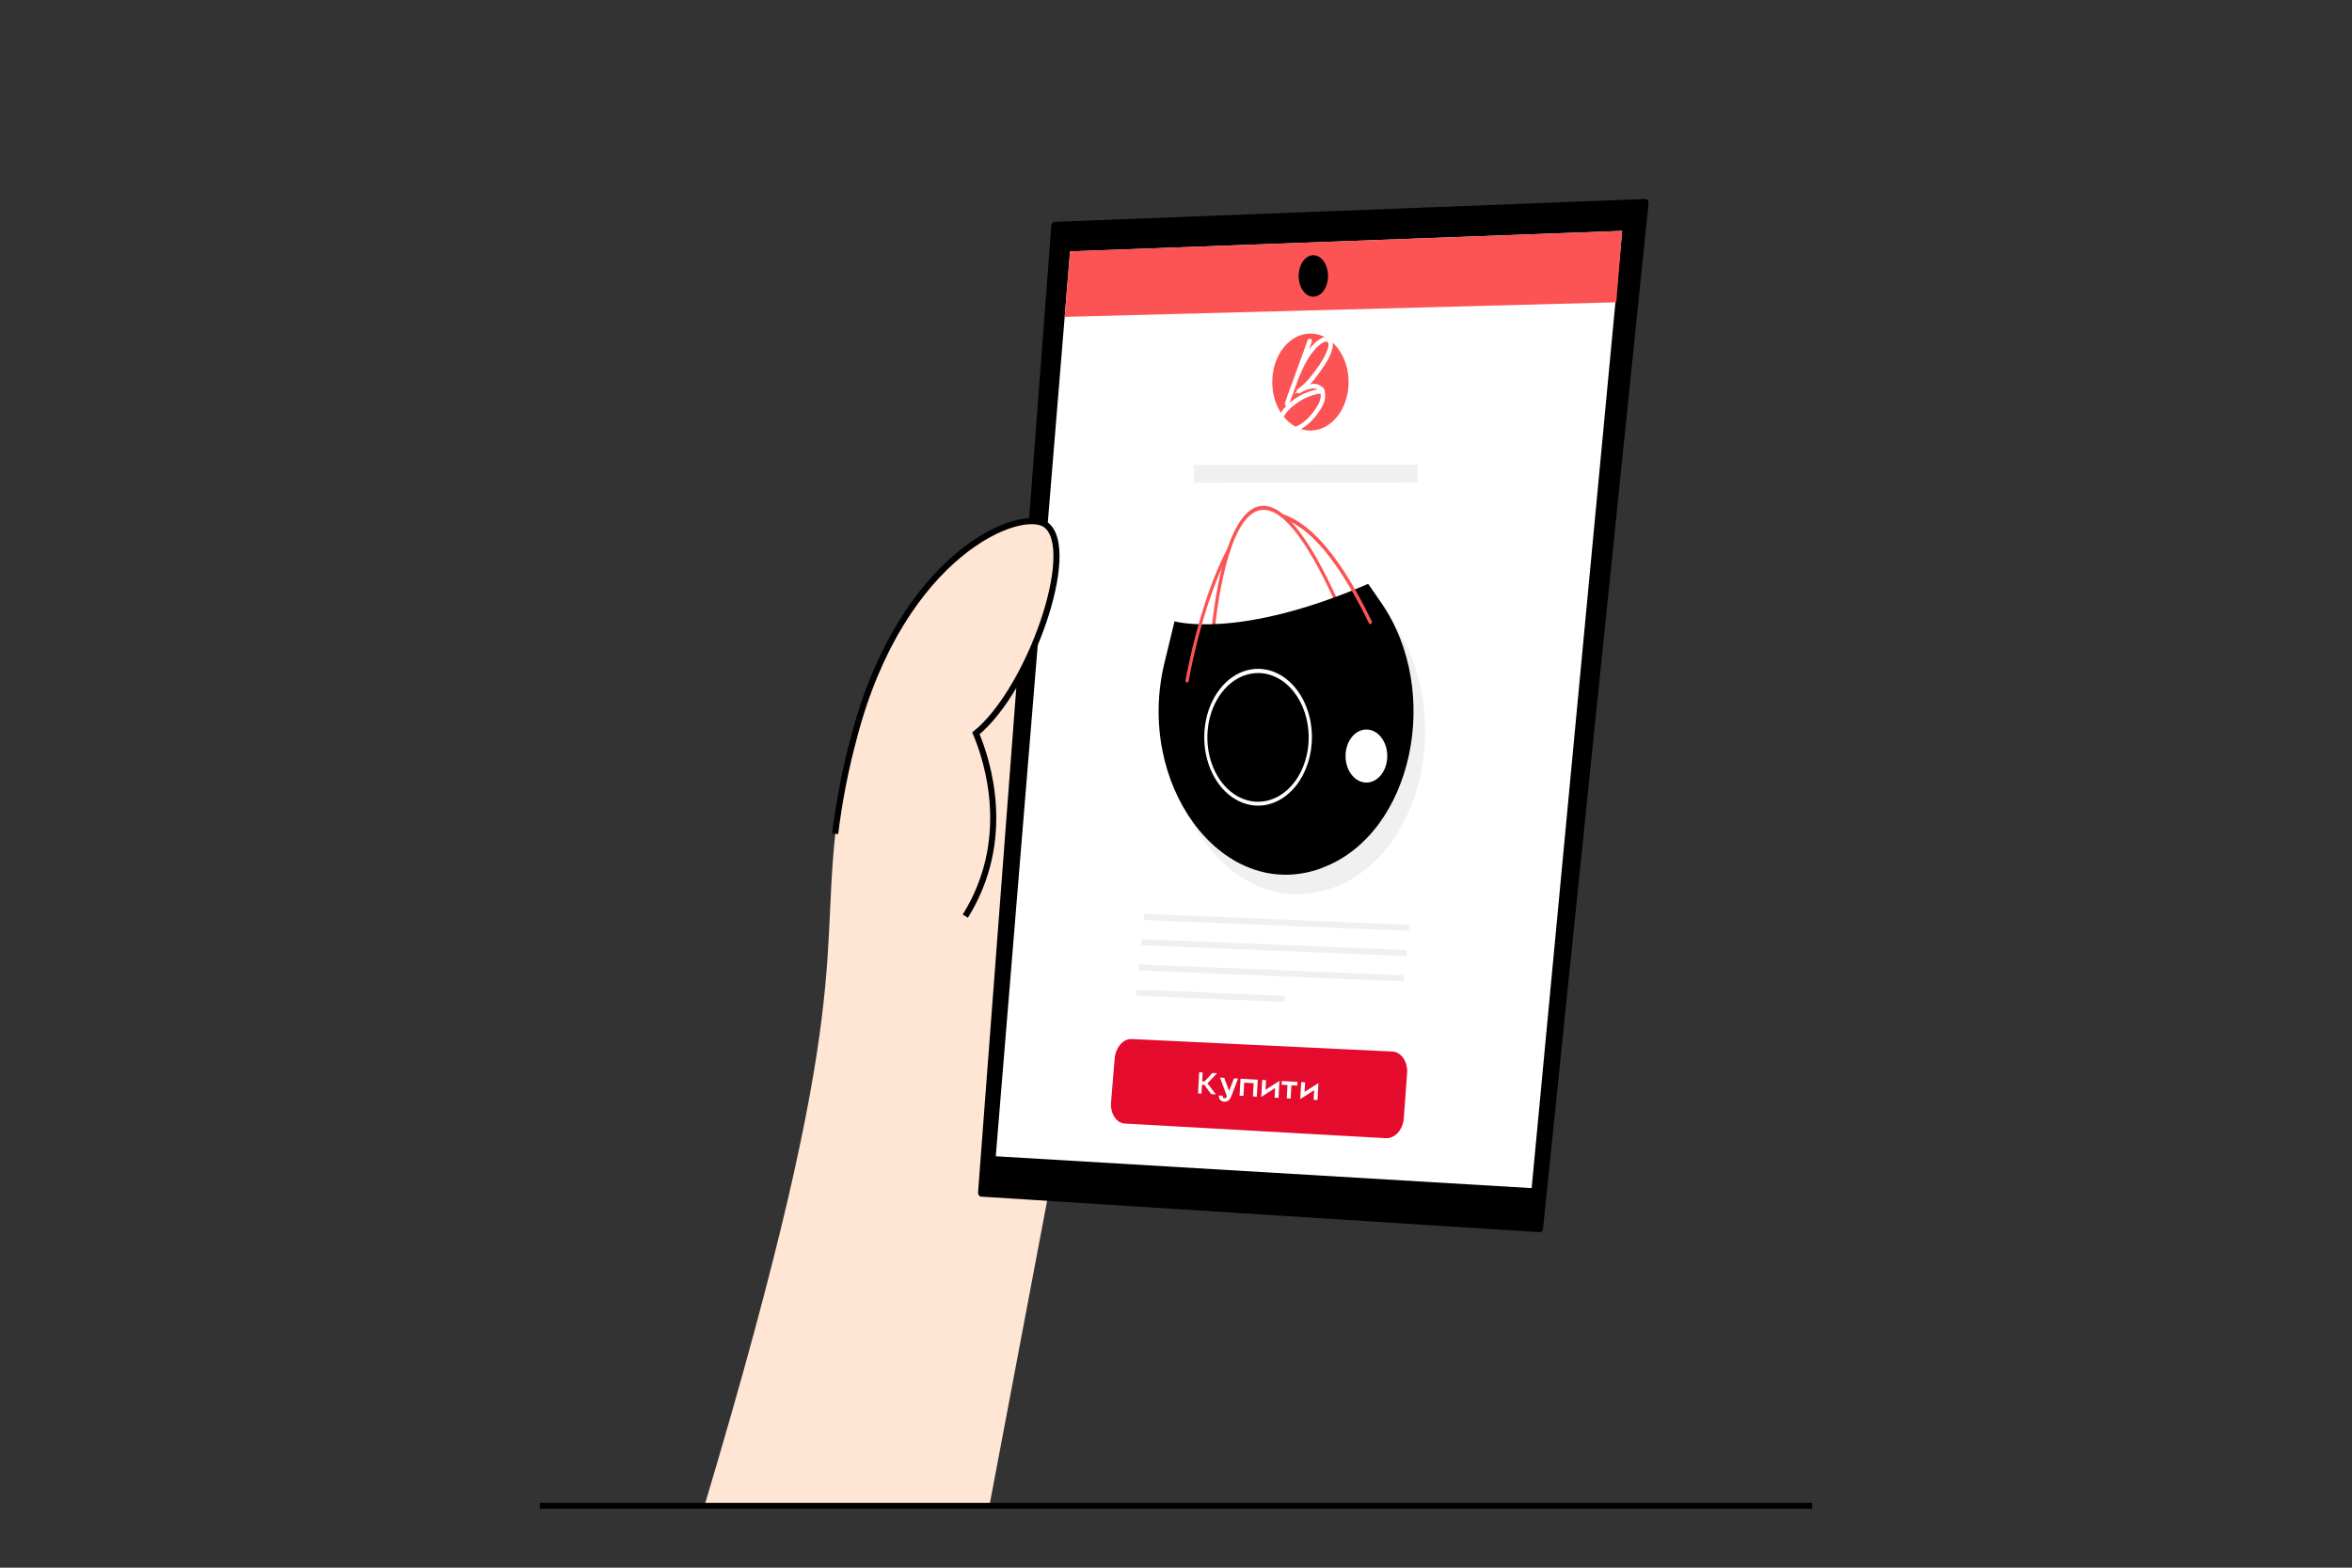 <svg width="684" height="456" viewBox="0 0 684 456" fill="none" xmlns="http://www.w3.org/2000/svg">
<rect x="0" y="0" width="684" height="456" fill="#333333" stroke="none"/>
<g clip-path="url(#clip0_488_36684)">
<path d="M204.9 437.88C250.379 285.841 237.252 279.827 244.023 233.932L338.992 167.078L287.758 437.87H204.9V437.88Z" fill="#FFE5D4"/>
<path d="M306.64 65.68L285.338 346.931L447.847 357.265L478.537 59.023L306.64 65.68Z" fill="black"/>
<path d="M311.189 73.116L289.586 336.327L445.427 345.591L471.755 67.155L311.189 73.116Z" fill="white"/>
<path d="M470.042 87.937L471.755 67.155L311.189 73.116L309.631 92.174L470.042 87.937Z" fill="#FC5454"/>
<path d="M447.816 358.407C447.816 358.407 447.785 358.407 447.764 358.407L285.255 348.062C285.016 348.031 284.798 347.886 284.643 347.657C284.487 347.429 284.414 347.117 284.435 346.816L305.747 65.566C305.788 65.005 306.152 64.558 306.598 64.537L478.496 57.88C478.755 57.88 479.025 58.005 479.202 58.254C479.379 58.503 479.462 58.856 479.42 59.188L448.73 357.431C448.657 358.002 448.273 358.417 447.816 358.396V358.407ZM286.315 345.892L447.078 356.039L477.478 60.227L307.45 66.77L286.304 345.892H286.315Z" fill="black"/>
<path d="M381.938 86.306C384.295 86.306 386.206 83.605 386.206 80.272C386.206 76.94 384.295 74.238 381.938 74.238C379.58 74.238 377.669 76.94 377.669 80.272C377.669 83.605 379.58 86.306 381.938 86.306Z" fill="black"/>
<path d="M352.619 185.772H352.577C352.515 185.772 352.452 185.762 352.39 185.72C352.338 185.689 352.286 185.637 352.245 185.575C352.203 185.513 352.172 185.44 352.162 185.367C352.151 185.284 352.151 185.201 352.162 185.128C352.255 183.716 354.893 150.336 365.829 147.334C372.269 145.569 380.152 154.874 389.229 175.002C389.26 175.065 389.281 175.127 389.291 175.2C389.302 175.272 389.302 175.345 389.291 175.428C389.281 175.501 389.25 175.563 389.219 175.625C389.187 175.688 389.135 175.74 389.094 175.771C389.042 175.812 388.98 175.843 388.917 175.843C388.855 175.854 388.793 175.843 388.73 175.823C388.668 175.802 388.616 175.76 388.564 175.708C388.523 175.657 388.481 175.594 388.45 175.521C379.601 155.913 372.051 146.794 366.027 148.497C355.745 151.322 353.096 184.942 353.096 185.232C353.086 185.378 353.034 185.513 352.941 185.606C352.857 185.71 352.743 185.762 352.629 185.762L352.619 185.772Z" fill="#FC5454"/>
<path d="M344.975 186.437C344.975 186.437 363.42 191.91 401.266 175.542L405.067 180.953C422.994 206.793 414.197 248.005 388.253 258.017L387.235 258.37L386.124 258.723C358.133 267.437 333.54 233.35 342.056 198.381L344.975 186.427V186.437Z" fill="#F0F0F0"/>
<path d="M341.589 180.725C341.589 180.725 360.034 186.198 397.88 169.83L401.63 175.241C419.608 201.144 410.8 242.355 384.815 252.305L383.797 252.72L382.727 253.073C354.737 261.725 330.143 227.7 338.66 192.731L341.578 180.725H341.589Z" fill="black"/>
<path d="M398.535 181.535C398.452 181.546 398.369 181.535 398.306 181.483C398.234 181.442 398.171 181.379 398.119 181.296C386.996 158.395 378.656 152.984 373.38 150.866C373.318 150.855 373.255 150.824 373.204 150.772C373.152 150.73 373.11 150.668 373.079 150.606C373.048 150.533 373.027 150.46 373.027 150.377C373.027 150.294 373.027 150.222 373.048 150.149C373.089 149.993 373.172 149.868 373.287 149.796C373.401 149.723 373.525 149.692 373.65 149.733C379.072 151.914 387.64 157.45 398.898 180.642C398.95 180.777 398.971 180.933 398.95 181.089C398.919 181.234 398.857 181.369 398.763 181.462L398.535 181.525V181.535Z" fill="#FC5454"/>
<path d="M345.255 198.547H345.161C345.099 198.537 345.037 198.506 344.985 198.454C344.933 198.412 344.891 198.35 344.85 198.287C344.819 198.225 344.798 198.142 344.777 198.069C344.777 197.997 344.777 197.914 344.777 197.83C344.819 197.592 348.9 174.462 356.96 159.621C356.991 159.558 357.032 159.496 357.084 159.455C357.136 159.413 357.199 159.382 357.261 159.361C357.323 159.34 357.386 159.34 357.438 159.361C357.5 159.382 357.562 159.413 357.614 159.455C357.666 159.496 357.708 159.548 357.749 159.61C357.78 159.673 357.811 159.756 357.822 159.828C357.832 159.901 357.832 159.984 357.822 160.057C357.811 160.13 357.78 160.213 357.749 160.275C349.731 174.93 345.701 197.83 345.701 198.069C345.67 198.194 345.618 198.319 345.525 198.402C345.431 198.485 345.338 198.537 345.234 198.547H345.255Z" fill="#FC5454"/>
<path d="M365.912 234.336C362.817 234.347 359.785 233.184 357.199 231.013C354.623 228.832 352.608 225.737 351.414 222.091C350.219 218.456 349.908 214.458 350.51 210.594C351.112 206.731 352.598 203.179 354.779 200.395C356.97 197.601 359.764 195.701 362.797 194.932C365.84 194.153 368.987 194.548 371.853 196.054C374.72 197.56 377.171 200.115 378.895 203.386C380.619 206.658 381.533 210.511 381.533 214.447C381.522 219.713 379.871 224.761 376.953 228.479C374.024 232.207 370.067 234.316 365.923 234.347L365.912 234.336ZM365.912 195.774C362.994 195.763 360.138 196.854 357.708 198.91C355.277 200.956 353.377 203.885 352.255 207.302C351.133 210.729 350.832 214.499 351.403 218.134C351.964 221.77 353.377 225.114 355.433 227.731C357.5 230.348 360.127 232.135 362.994 232.851C365.86 233.578 368.82 233.194 371.521 231.771C374.211 230.348 376.516 227.939 378.126 224.844C379.746 221.759 380.598 218.134 380.588 214.427C380.577 209.483 379.03 204.747 376.278 201.247C373.525 197.747 369.797 195.784 365.902 195.763L365.912 195.774Z" fill="white"/>
<path d="M397.371 227.628C400.726 227.628 403.437 224.18 403.437 219.911C403.437 215.642 400.716 212.194 397.371 212.194C394.027 212.194 391.306 215.653 391.306 219.911C391.306 224.169 394.017 227.628 397.371 227.628Z" fill="white"/>
<path d="M403.052 331.071L327.142 326.813C324.639 326.678 322.842 323.905 323.112 320.623L324.161 307.921C324.431 304.66 326.664 302.105 329.157 302.229L404.891 305.865C407.518 305.989 409.45 308.814 409.201 312.169L408.256 325.224C408.007 328.589 405.68 331.206 403.052 331.061V331.071Z" fill="#E40B2D"/>
<path d="M378.138 319.695L378.412 314.754L379.539 314.817L379.383 317.614L383.432 315.033L383.158 319.974L382.021 319.911L382.177 317.105L378.138 319.695Z" fill="white"/>
<path d="M374.207 319.477L374.421 315.613L372.712 315.518L372.771 314.441L377.327 314.694L377.267 315.771L375.558 315.676L375.343 319.54L374.207 319.477Z" fill="white"/>
<path d="M366.788 319.065L367.063 314.124L368.189 314.186L368.034 316.983L372.083 314.403L371.808 319.344L370.672 319.281L370.828 316.474L366.788 319.065Z" fill="white"/>
<path d="M360.486 318.715L360.76 313.773L365.781 314.052L365.506 318.994L364.37 318.93L364.584 315.066L361.827 314.913L361.613 318.777L360.486 318.715Z" fill="white"/>
<path d="M356.096 319.452C356.372 319.468 356.585 319.39 356.82 318.908L354.804 313.443L356.029 313.511L357.443 317.326L358.836 313.667L360.041 313.734L358.205 318.588C357.66 320.025 356.979 320.502 356.04 320.45C355.121 320.399 354.398 319.844 354.454 318.657L355.591 318.72C355.562 319.234 355.769 319.434 356.096 319.452Z" fill="white"/>
<path d="M349.749 311.951L349.606 314.524L350.309 314.563L352.569 312.107L353.93 312.183L351.142 315.112L353.589 318.332L352.227 318.256L350.253 315.565L349.55 315.526L349.407 318.099L348.406 318.044L348.748 311.895L349.749 311.951Z" fill="white"/>
<path d="M332.688 266.709L409.762 269.877" stroke="#F0F0F0" stroke-width="1.766" stroke-miterlimit="10"/>
<path d="M331.961 274.052L409.035 277.23" stroke="#F0F0F0" stroke-width="1.766" stroke-miterlimit="10"/>
<path d="M331.234 281.405L408.308 284.583" stroke="#F0F0F0" stroke-width="1.766" stroke-miterlimit="10"/>
<path d="M330.517 288.759L373.577 290.535" stroke="#F0F0F0" stroke-width="1.766" stroke-miterlimit="10"/>
<path d="M381.097 125.233C387.228 125.233 392.199 118.918 392.199 111.129C392.199 103.339 387.228 97.025 381.097 97.025C374.965 97.025 369.994 103.339 369.994 111.129C369.994 118.918 374.965 125.233 381.097 125.233Z" fill="#FC5454"/>
<path d="M384.669 113.818C384.773 114.12 384.835 114.431 384.846 114.743C384.856 115.065 384.846 115.376 384.825 115.698C384.784 116.114 384.69 116.508 384.545 116.893C384.399 117.277 384.233 117.651 384.046 118.014C383.859 118.378 383.651 118.731 383.433 119.053C383.215 119.385 382.997 119.697 382.779 119.998C382.322 120.621 381.834 121.203 381.325 121.753C380.816 122.304 380.276 122.813 379.715 123.259C379.154 123.706 378.573 124.101 377.97 124.443C377.368 124.786 376.734 125.025 376.07 125.17C375.717 125.264 375.353 125.316 374.99 125.336C374.626 125.357 374.263 125.285 373.93 125.139C373.639 125.025 373.369 124.848 373.12 124.62C372.881 124.381 372.684 124.08 372.559 123.706C372.393 123.332 372.32 122.927 372.341 122.501C372.352 122.065 372.424 121.67 372.539 121.296C372.653 120.902 372.819 120.538 373.016 120.216C373.214 119.884 373.442 119.572 373.691 119.271C374.18 118.71 374.699 118.191 375.249 117.713C375.8 117.235 376.371 116.789 376.942 116.373C378.074 115.605 379.258 114.992 380.484 114.535C381.709 114.078 382.966 113.756 384.243 113.569C384.108 113.341 383.942 113.154 383.735 113.008C383.454 112.769 383.153 112.614 382.831 112.541C382.509 112.479 382.177 112.448 381.855 112.468C381.502 112.489 381.148 112.531 380.795 112.614C380.442 112.686 380.089 112.79 379.757 112.925C379.102 113.154 378.448 113.476 377.783 113.912C377.711 113.953 377.659 113.912 377.617 113.829C377.576 113.735 377.597 113.673 377.669 113.632L378.469 113.04C379.528 112.177 380.515 111.191 381.429 110.069C382.332 108.958 383.215 107.784 384.057 106.569C384.472 105.946 384.867 105.312 385.251 104.658C385.635 104.004 385.978 103.318 386.269 102.602C386.414 102.228 386.56 101.833 386.705 101.438C386.84 101.033 386.902 100.618 386.871 100.182C386.871 99.808 386.778 99.496 386.58 99.257C386.393 99.029 386.175 98.904 385.936 98.863C385.687 98.811 385.438 98.821 385.189 98.904C384.939 98.987 384.69 99.091 384.462 99.195C384.046 99.424 383.631 99.725 383.195 100.099C382.748 100.493 382.332 100.919 381.917 101.397C381.512 101.864 381.128 102.352 380.754 102.861C380.006 103.91 379.341 105.032 378.76 106.226C378.188 107.421 377.648 108.636 377.14 109.893L377.119 109.924L376.963 110.37L374.377 117.516C374.346 117.609 374.304 117.63 374.231 117.589C374.169 117.547 374.148 117.474 374.18 117.381L374.512 116.425C374.896 115.304 375.291 114.182 375.685 113.081C376.08 111.98 376.496 110.879 376.921 109.789C377.129 109.186 377.337 108.594 377.555 108.002C377.773 107.41 377.991 106.818 378.209 106.216L380.795 99.07C380.827 98.977 380.868 98.956 380.941 99.019C381.003 99.07 381.024 99.154 380.993 99.247L379.549 103.246L378.438 106.309C378.853 105.468 379.3 104.648 379.788 103.858C380.276 103.069 380.795 102.332 381.356 101.636C381.74 101.148 382.146 100.701 382.582 100.286C383.018 99.87 383.475 99.507 383.942 99.185C384.181 99.039 384.42 98.894 384.669 98.78C384.919 98.655 385.178 98.582 385.448 98.541C385.687 98.499 385.926 98.53 386.165 98.614C386.404 98.697 386.611 98.873 386.778 99.133C386.985 99.455 387.089 99.808 387.089 100.192C387.089 100.576 387.048 100.95 386.954 101.303C386.85 101.719 386.726 102.114 386.58 102.487C386.435 102.861 386.279 103.225 386.113 103.588C385.77 104.305 385.396 104.98 384.971 105.624C384.545 106.268 384.129 106.901 383.693 107.525C382.987 108.532 382.26 109.498 381.512 110.391C380.764 111.295 379.954 112.115 379.092 112.863C379.362 112.749 379.622 112.655 379.902 112.572C380.172 112.489 380.453 112.406 380.733 112.333C381.107 112.261 381.47 112.209 381.844 112.177C382.208 112.146 382.582 112.177 382.956 112.271C383.246 112.364 383.527 112.51 383.787 112.697C384.046 112.884 384.275 113.133 384.462 113.455L384.524 113.569C384.524 113.569 384.576 113.569 384.586 113.559C384.597 113.559 384.628 113.548 384.649 113.548C384.721 113.528 384.763 113.58 384.763 113.694C384.763 113.808 384.721 113.86 384.649 113.86L384.669 113.818ZM383.049 119.136C383.257 118.835 383.454 118.513 383.662 118.181C383.859 117.838 384.036 117.495 384.181 117.121C384.327 116.758 384.441 116.373 384.524 115.979C384.607 115.584 384.628 115.179 384.597 114.774C384.565 114.421 384.493 114.109 384.379 113.85L383.735 113.964C382.447 114.192 381.2 114.556 379.985 115.065C378.77 115.574 377.607 116.249 376.496 117.09C376.215 117.298 375.945 117.505 375.675 117.724C375.405 117.942 375.156 118.17 374.896 118.409C374.647 118.648 374.398 118.897 374.159 119.157C373.92 119.416 373.691 119.687 373.484 119.988C373.266 120.31 373.068 120.642 372.912 120.985C372.746 121.327 372.642 121.712 372.601 122.127C372.559 122.522 372.58 122.906 372.663 123.29C372.757 123.675 372.923 123.997 373.172 124.256C373.421 124.537 373.702 124.734 374.013 124.848C374.325 124.963 374.637 125.025 374.969 125.035C375.291 125.035 375.623 125.004 375.956 124.921C376.288 124.838 376.599 124.734 376.901 124.63C377.524 124.402 378.105 124.101 378.677 123.716C379.237 123.332 379.778 122.906 380.297 122.439C381.325 121.463 382.249 120.362 383.059 119.146L383.049 119.136Z" fill="white" stroke="white" stroke-width="1.039" stroke-miterlimit="10"/>
<path d="M347.249 137.882L412.265 137.727" stroke="#F0F0F0" stroke-width="5.193" stroke-miterlimit="10"/>
<path d="M242.881 242.521C244.044 232.997 245.882 223.588 248.365 214.427C262.365 160.773 297.127 147.282 304.21 152.683C313.661 159.88 299.411 200.603 283.812 213.305C287.25 221.438 294.582 244.245 280.727 266.481" fill="#FFE5D4"/>
<path d="M242.881 242.521C244.044 232.997 245.882 223.588 248.365 214.427C262.365 160.773 297.127 147.282 304.21 152.683C313.661 159.88 299.411 200.603 283.812 213.305C287.25 221.438 294.582 244.245 280.727 266.481" stroke="black" stroke-width="1.766" stroke-miterlimit="10"/>
</g>
<path d="M527 438H157" stroke="black" stroke-width="1.7" stroke-miterlimit="10"/>
<defs>
<clipPath id="clip0_488_36684">
<rect width="274.531" height="380" fill="white" transform="translate(204.899 57.88)"/>
</clipPath>
</defs>
</svg>
